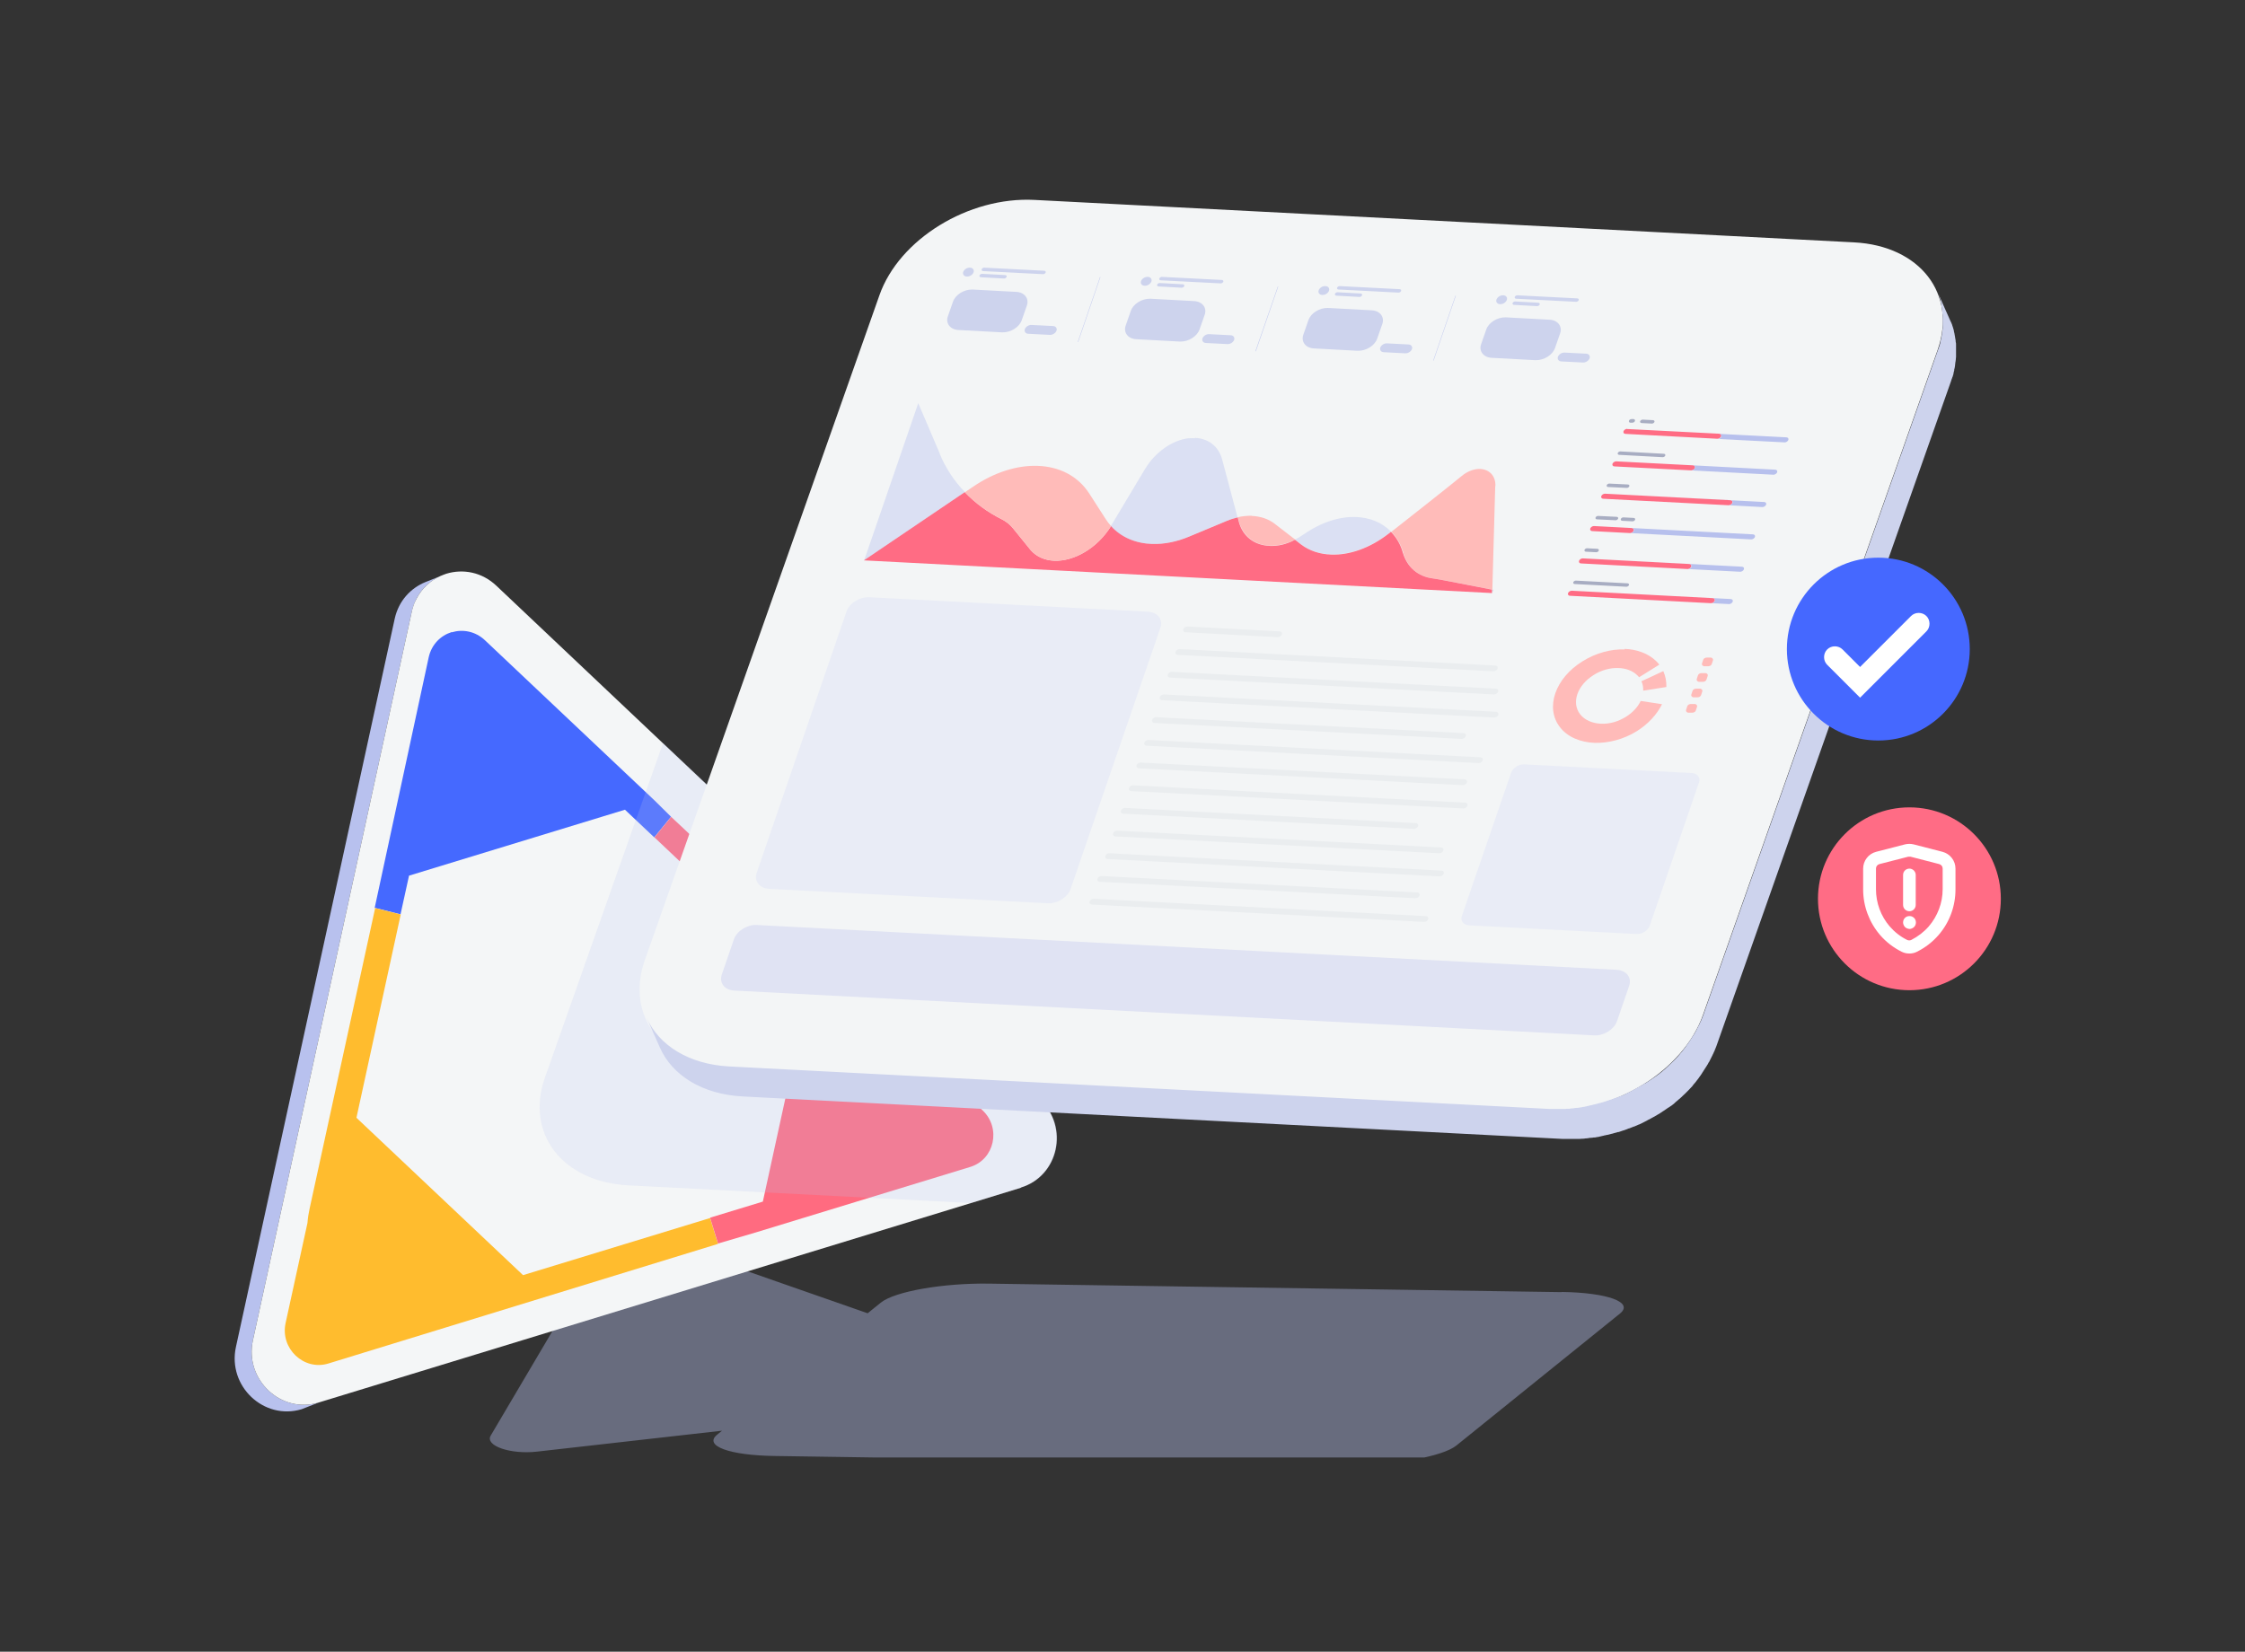 <?xml version="1.0" encoding="UTF-8"?>
<svg xmlns="http://www.w3.org/2000/svg" width="708" height="521" viewBox="0 0 708 521" fill="none">
  <rect x="0" y="0" width="708" height="521" fill="#333333" stroke="none"/>
  <g clip-path="url(#clip0_383_11633)">
    <g clip-path="url(#clip1_383_11633)">
      <g clip-path="url(#clip2_383_11633)">
        <path opacity="0.4" d="M492.52 407.573L311.983 404.895C297.451 404.667 282.178 407.345 277.79 410.879L273.63 414.241L245.079 404.268L208.436 391.444C205.187 390.305 201.027 390.077 197.38 390.476C196.924 390.476 196.468 390.59 196.069 390.647C193.904 390.988 192.023 391.615 190.826 392.47C190.712 392.47 190.655 392.584 190.598 392.641C190.484 392.755 190.313 392.869 190.199 392.983C190.085 393.097 190.028 393.154 189.971 393.268C189.914 393.382 189.8 393.439 189.743 393.553L154.753 452.825C152.872 456.016 160.908 458.809 169.228 457.897L227.697 451.286L226.159 452.54C221.828 456.073 230.034 459.094 244.566 459.265L425.104 461.943C439.636 462.171 454.908 459.493 459.296 455.959L510.927 414.298C515.259 410.765 507.052 407.744 492.52 407.516V407.573Z" fill="#B8C1EE"></path>
        <path d="M134.181 183.594C129.565 185.475 125.747 189.464 124.493 195.106L74.4 424.898C71.722 437.265 83.234 448.093 95.144 444.503L100.501 442.394C88.59 446.042 77.079 435.156 79.757 422.789L129.85 192.998C131.103 187.356 134.865 183.309 139.538 181.485L134.181 183.594Z" fill="#B8C1EE"></path>
        <path d="M322.013 374.632L306.227 379.476L100.5 442.395C88.59 446.043 77.079 435.157 79.757 422.79L129.849 192.999C129.906 192.6 130.02 192.258 130.134 191.859C130.248 191.46 130.362 191.118 130.476 190.776C130.647 190.32 130.818 189.864 131.046 189.465C131.16 189.237 131.274 189.009 131.388 188.781C133.098 185.533 135.776 183.139 138.853 181.714C139.48 181.429 140.107 181.201 140.734 180.974C145.977 179.378 151.961 180.404 156.577 184.792L209.006 234.375L327.996 346.82C337.171 355.54 333.866 370.927 321.956 374.575L322.013 374.632Z" fill="#F4F6F7"></path>
        <path d="M142.499 199.439C145.918 198.413 149.907 199.097 152.928 201.946L206.496 252.555L211.625 257.627L206.325 264.125L197.093 255.405L128.993 276.207L126.314 288.403L118.165 286.351L135.204 207.304C136.116 203.257 138.966 200.465 142.442 199.382L142.499 199.439Z" fill="#4569FF"></path>
        <path d="M118.223 286.408L126.372 288.459L112.41 352.575L164.953 402.215L223.936 384.206L226.443 392.356L103.577 430.084C95.827 432.478 88.304 425.354 90.071 417.318L96.966 385.745C97.08 384.206 97.308 382.724 97.65 381.185L118.28 286.579L118.223 286.408Z" fill="#FFBC2E"></path>
        <path d="M211.627 257.627L257.616 300.827L309.874 350.239C315.801 355.824 313.635 365.741 305.999 368.078L238.468 388.709L226.444 392.242L223.936 384.092L240.577 379.02L255.507 310.573L206.384 264.125L211.684 257.627H211.627Z" fill="#FF6B80"></path>
        <path d="M602.165 312.34C618.091 312.34 631.001 299.429 631.001 283.502C631.001 267.575 618.091 254.664 602.165 254.664C586.239 254.664 573.329 267.575 573.329 283.502C573.329 299.429 586.239 312.34 602.165 312.34Z" fill="#FF6C85"></path>
        <g opacity="0.2">
          <path d="M322.014 374.63L306.228 379.474L274.258 377.822L241.205 376.112L198.179 373.889C177.379 372.806 165.639 357.589 171.851 339.922L200.516 258.652L203.65 249.818L209.121 234.373L328.112 346.818C337.287 355.538 333.981 370.926 322.071 374.573L322.014 374.63Z" fill="#B8C1EE"></path>
        </g>
        <path d="M584.729 76.45C605.529 77.533 617.269 92.749 611.057 110.417L537.087 320.09C530.875 337.757 508.935 351.264 488.191 350.182L229.694 336.789C208.893 335.706 197.154 320.489 203.365 302.821L277.336 93.148C283.547 75.424 305.488 61.974 326.231 63.057L584.729 76.45Z" fill="#F3F5F6"></path>
        <path d="M616.586 115.033C616.586 115.033 616.586 114.691 616.643 114.521C616.643 114.293 616.7 114.065 616.757 113.837C616.757 113.666 616.757 113.495 616.814 113.324C616.814 113.096 616.814 112.868 616.871 112.64C616.871 112.469 616.871 112.298 616.871 112.184C616.871 112.127 616.871 112.013 616.871 111.956C616.871 111.728 616.871 111.5 616.871 111.215C616.871 111.215 616.871 111.215 616.871 111.158C616.871 110.816 616.871 110.474 616.871 110.132C616.871 110.018 616.871 109.961 616.871 109.847C616.871 109.562 616.871 109.277 616.871 108.992C616.871 108.935 616.871 108.878 616.871 108.764C616.871 108.764 616.871 108.764 616.871 108.707C616.871 108.422 616.871 108.08 616.757 107.795C616.757 107.738 616.757 107.624 616.757 107.568C616.757 107.226 616.643 106.884 616.586 106.542C616.586 106.314 616.529 106.086 616.472 105.858C616.472 105.744 616.472 105.63 616.415 105.573C616.415 105.516 616.415 105.459 616.415 105.402C616.358 105.06 616.244 104.775 616.187 104.433C616.187 104.376 616.187 104.319 616.187 104.262C616.073 103.92 616.016 103.635 615.902 103.293C615.845 103.065 615.731 102.837 615.674 102.609C615.674 102.495 615.617 102.381 615.56 102.267C615.446 101.925 615.275 101.583 615.104 101.241L610.887 91.781C611.058 92.123 611.172 92.465 611.343 92.807C611.343 92.921 611.4 93.035 611.457 93.149C611.571 93.376 611.628 93.605 611.685 93.832C611.799 94.174 611.913 94.459 611.97 94.801C611.97 94.858 611.97 94.915 611.97 94.972C612.027 95.257 612.141 95.599 612.198 95.941C612.198 95.998 612.198 96.055 612.198 96.112C612.255 96.454 612.312 96.796 612.369 97.138C612.426 97.48 612.483 97.822 612.54 98.164C612.54 98.221 612.54 98.335 612.54 98.392C612.54 98.734 612.597 99.076 612.654 99.418C612.654 99.475 612.654 99.532 612.654 99.646C612.654 99.931 612.654 100.216 612.654 100.501C612.654 100.614 612.654 100.671 612.654 100.785C612.654 101.127 612.654 101.469 612.654 101.811C612.654 101.811 612.654 101.811 612.654 101.868C612.654 102.153 612.654 102.495 612.654 102.837C612.654 103.008 612.654 103.179 612.654 103.293C612.654 103.521 612.654 103.749 612.597 103.977C612.597 104.148 612.597 104.319 612.54 104.49C612.54 104.718 612.483 104.946 612.426 105.174C612.426 105.345 612.426 105.516 612.369 105.687C612.369 105.915 612.255 106.143 612.255 106.428C612.255 106.599 612.198 106.713 612.141 106.884C612.084 107.226 611.97 107.624 611.913 107.966C611.913 107.966 611.913 108.08 611.913 108.137C611.799 108.479 611.742 108.764 611.628 109.106C611.628 109.22 611.571 109.334 611.514 109.391C611.4 109.79 611.286 110.132 611.115 110.531L537.145 320.204C537.031 320.489 536.917 320.774 536.803 321.059C536.803 321.173 536.746 321.23 536.689 321.344C536.632 321.515 536.518 321.743 536.461 321.914C536.461 322.028 536.347 322.142 536.29 322.256C536.233 322.427 536.119 322.598 536.062 322.769C536.062 322.883 535.948 322.997 535.891 323.111C535.834 323.282 535.72 323.453 535.663 323.567C535.606 323.681 535.549 323.795 535.492 323.909C535.435 324.08 535.321 324.194 535.264 324.365C535.207 324.479 535.15 324.592 535.093 324.706C535.036 324.877 534.922 324.991 534.865 325.162C534.808 325.276 534.751 325.39 534.637 325.504C534.58 325.675 534.466 325.789 534.41 325.96C534.353 326.074 534.296 326.188 534.182 326.302C534.068 326.473 534.011 326.587 533.897 326.758C533.84 326.872 533.726 326.986 533.669 327.1C533.555 327.271 533.498 327.385 533.384 327.556C533.327 327.67 533.213 327.784 533.156 327.898C533.042 328.069 532.985 328.183 532.871 328.354C532.814 328.468 532.7 328.582 532.643 328.696C532.529 328.867 532.415 328.981 532.358 329.095C532.301 329.209 532.187 329.323 532.13 329.437C532.016 329.608 531.902 329.722 531.788 329.893C531.731 330.007 531.617 330.121 531.56 330.235C531.446 330.406 531.332 330.52 531.218 330.691C531.161 330.805 531.047 330.919 530.99 330.976C530.876 331.147 530.762 331.261 530.648 331.432C530.591 331.545 530.477 331.602 530.42 331.716C530.249 331.887 530.135 332.058 529.964 332.229C529.907 332.286 529.85 332.4 529.793 332.457C529.566 332.685 529.395 332.913 529.167 333.198C528.939 333.483 528.654 333.768 528.369 334.053C528.312 334.11 528.198 334.224 528.141 334.281C527.913 334.509 527.685 334.737 527.457 334.965C527.457 334.965 527.343 335.079 527.286 335.136C527.001 335.421 526.716 335.706 526.431 335.934C526.374 335.991 526.26 336.048 526.203 336.162C525.975 336.39 525.747 336.618 525.519 336.789C525.462 336.846 525.348 336.96 525.291 337.017C525.12 337.131 525.007 337.302 524.836 337.416C524.722 337.473 524.665 337.587 524.551 337.644C524.38 337.815 524.209 337.929 524.038 338.1C523.981 338.157 523.867 338.214 523.81 338.271C523.525 338.498 523.297 338.669 523.012 338.897C523.012 338.897 522.955 338.897 522.898 338.954C522.67 339.125 522.442 339.296 522.157 339.524C522.157 339.524 522.1 339.524 522.043 339.581C521.587 339.923 521.074 340.265 520.561 340.607C520.561 340.607 520.504 340.607 520.447 340.664C519.935 341.006 519.422 341.348 518.909 341.69C518.909 341.69 518.852 341.69 518.795 341.69C518.339 341.975 517.826 342.26 517.37 342.545C517.37 342.545 517.37 342.545 517.313 342.545C516.857 342.83 516.344 343.115 515.888 343.343C515.831 343.343 515.774 343.4 515.717 343.457C515.262 343.685 514.806 343.913 514.35 344.198C514.293 344.198 514.179 344.255 514.122 344.312C513.666 344.54 513.21 344.768 512.754 344.996C512.697 344.996 512.583 345.053 512.526 345.11C512.07 345.338 511.614 345.565 511.101 345.736H510.987C510.532 345.964 510.019 346.135 509.563 346.306H509.449C508.936 346.477 508.48 346.705 507.967 346.876C507.91 346.876 507.796 346.876 507.739 346.933C507.226 347.104 506.77 347.275 506.257 347.446C506.2 347.446 506.086 347.446 506.03 347.503C505.517 347.674 505.004 347.845 504.434 347.959C504.377 347.959 504.263 347.959 504.206 348.016C503.693 348.187 503.123 348.301 502.61 348.415C502.496 348.415 502.325 348.472 502.211 348.529C502.04 348.529 501.869 348.643 501.698 348.643C501.527 348.643 501.414 348.7 501.243 348.757C501.072 348.757 500.901 348.814 500.73 348.871C500.559 348.871 500.445 348.928 500.274 348.985C500.103 348.985 499.932 349.042 499.761 349.099C499.59 349.099 499.476 349.156 499.305 349.156C499.134 349.156 498.963 349.213 498.792 349.27C498.678 349.27 498.507 349.27 498.393 349.327C498.108 349.327 497.823 349.441 497.538 349.441C497.424 349.441 497.31 349.441 497.253 349.441C496.854 349.441 496.513 349.555 496.114 349.612C496.057 349.612 495.943 349.612 495.886 349.612C495.601 349.612 495.259 349.669 494.974 349.726C494.86 349.726 494.746 349.726 494.575 349.726C494.29 349.726 494.005 349.726 493.777 349.783C493.663 349.783 493.549 349.783 493.435 349.783C493.036 349.783 492.637 349.783 492.295 349.783C492.295 349.783 492.295 349.783 492.238 349.783C491.897 349.783 491.498 349.783 491.156 349.783C491.042 349.783 490.928 349.783 490.814 349.783C490.529 349.783 490.244 349.783 489.959 349.783C489.845 349.783 489.731 349.783 489.617 349.783C489.218 349.783 488.819 349.783 488.477 349.783L229.98 336.39C217.215 335.706 207.812 329.722 203.937 321.059L208.154 330.52C212.029 339.182 221.432 345.167 234.197 345.85L492.694 359.244C493.093 359.244 493.492 359.244 493.834 359.244C493.948 359.244 494.062 359.244 494.176 359.244C494.461 359.244 494.746 359.244 495.031 359.244C495.145 359.244 495.259 359.244 495.373 359.244C495.715 359.244 496.114 359.244 496.456 359.244C496.456 359.244 496.456 359.244 496.513 359.244C496.911 359.244 497.31 359.244 497.652 359.244C497.652 359.244 497.709 359.244 497.766 359.244C497.823 359.244 497.937 359.244 497.994 359.244C498.279 359.244 498.564 359.244 498.792 359.187C498.906 359.187 499.02 359.187 499.191 359.187C499.476 359.187 499.818 359.13 500.103 359.073C500.16 359.073 500.274 359.073 500.331 359.073C500.73 359.073 501.072 358.959 501.47 358.902C501.584 358.902 501.698 358.902 501.755 358.902C502.04 358.902 502.325 358.845 502.61 358.788C502.667 358.788 502.724 358.788 502.781 358.788C502.838 358.788 502.952 358.788 503.009 358.788C503.18 358.788 503.351 358.731 503.522 358.674C503.693 358.674 503.807 358.674 503.978 358.617C504.149 358.617 504.32 358.56 504.491 358.503C504.662 358.503 504.776 358.446 504.947 358.389C505.118 358.389 505.289 358.332 505.46 358.275C505.631 358.275 505.745 358.218 505.916 358.161C506.087 358.161 506.257 358.104 506.428 358.047C506.542 358.047 506.656 358.047 506.713 357.99C506.713 357.99 506.77 357.99 506.827 357.99C507.34 357.876 507.91 357.705 508.423 357.591C508.48 357.591 508.594 357.591 508.651 357.534C509.164 357.363 509.677 357.249 510.247 357.078C510.247 357.078 510.304 357.078 510.361 357.078C510.361 357.078 510.418 357.078 510.475 357.078C510.987 356.907 511.443 356.736 511.956 356.565C512.013 356.565 512.127 356.565 512.184 356.508C512.697 356.337 513.153 356.166 513.666 355.938C513.666 355.938 513.723 355.938 513.78 355.938C514.236 355.767 514.749 355.539 515.205 355.368C515.205 355.368 515.262 355.368 515.319 355.368C515.774 355.14 516.287 354.969 516.743 354.741C516.743 354.741 516.857 354.741 516.857 354.684C516.857 354.684 516.914 354.684 516.971 354.684C517.427 354.456 517.883 354.228 518.339 354C518.396 354 518.51 353.943 518.567 353.886C519.023 353.658 519.479 353.43 519.935 353.145C519.935 353.145 519.935 353.145 519.992 353.145C519.992 353.145 520.049 353.145 520.106 353.088C520.561 352.803 521.074 352.575 521.53 352.291C521.53 352.291 521.53 352.291 521.587 352.291C522.043 352.006 522.556 351.721 523.012 351.436C523.012 351.436 523.012 351.436 523.069 351.436C523.582 351.094 524.095 350.752 524.608 350.41C524.608 350.41 524.665 350.41 524.722 350.353C525.234 350.011 525.69 349.669 526.203 349.327C526.203 349.327 526.203 349.327 526.26 349.327C526.488 349.156 526.716 348.985 527.001 348.814C527.001 348.814 527.058 348.814 527.115 348.757C527.4 348.529 527.628 348.358 527.913 348.13C527.97 348.073 528.084 348.016 528.141 347.902C528.312 347.731 528.483 347.617 528.654 347.446C528.768 347.389 528.825 347.275 528.939 347.218C529.11 347.104 529.281 346.933 529.395 346.819C529.395 346.819 529.452 346.762 529.509 346.705C529.509 346.705 529.622 346.591 529.68 346.591C529.907 346.363 530.135 346.192 530.363 345.964C530.42 345.907 530.534 345.85 530.591 345.736C530.876 345.452 531.161 345.167 531.446 344.939C531.446 344.939 531.56 344.825 531.617 344.768C531.845 344.54 532.073 344.312 532.301 344.084C532.358 344.027 532.472 343.913 532.529 343.856C532.814 343.571 533.042 343.286 533.327 343.001C533.555 342.773 533.783 342.545 533.954 342.26C534.011 342.203 534.068 342.089 534.125 342.032C534.296 341.861 534.41 341.69 534.58 341.519C534.637 341.405 534.751 341.348 534.808 341.234C534.922 341.063 535.036 340.949 535.15 340.778C535.207 340.664 535.321 340.55 535.378 340.493C535.492 340.322 535.606 340.208 535.72 340.037C535.777 339.923 535.891 339.809 535.948 339.695C536.062 339.524 536.176 339.41 536.29 339.239C536.347 339.125 536.461 339.011 536.518 338.897C536.632 338.726 536.746 338.612 536.803 338.442C536.86 338.328 536.974 338.214 537.031 338.1C537.145 337.929 537.202 337.815 537.316 337.644C537.373 337.53 537.487 337.416 537.544 337.302C537.658 337.131 537.715 337.017 537.829 336.846C537.886 336.732 538 336.618 538.057 336.504C538.171 336.333 538.228 336.219 538.342 336.048C538.399 335.934 538.456 335.82 538.57 335.706C538.627 335.535 538.741 335.421 538.798 335.25C538.855 335.136 538.912 335.022 539.026 334.908C539.082 334.737 539.196 334.623 539.253 334.452C539.31 334.338 539.367 334.224 539.424 334.11C539.481 333.939 539.595 333.825 539.652 333.654C539.709 333.54 539.766 333.426 539.823 333.312C539.88 333.141 539.994 332.97 540.051 332.856C540.051 332.742 540.165 332.628 540.222 332.514C540.279 332.343 540.393 332.172 540.45 332.001C540.45 331.887 540.564 331.773 540.621 331.659C540.678 331.488 540.792 331.261 540.849 331.09C540.849 330.976 540.906 330.919 540.963 330.805C541.077 330.52 541.191 330.235 541.305 329.95L615.275 120.277C615.389 119.878 615.503 119.536 615.674 119.137C615.674 119.023 615.731 118.909 615.788 118.852C615.902 118.51 615.959 118.225 616.073 117.883C616.073 117.883 616.073 117.769 616.073 117.712C616.13 117.427 616.244 117.085 616.301 116.8C616.301 116.8 616.301 116.686 616.301 116.629C616.301 116.458 616.358 116.287 616.415 116.173C616.415 115.945 616.529 115.717 616.529 115.489L616.586 115.033Z" fill="#CDD3ED"></path>
        <path d="M394.73 162.737C397.466 162.851 399.973 163.649 401.968 165.187L408.465 170.203C405.729 171.57 402.994 172.197 400.543 172.14C395.87 171.969 392.052 169.291 390.741 164.503L390.399 163.136C391.881 162.794 393.363 162.68 394.787 162.68L394.73 162.737Z" fill="#FFBBB9"></path>
        <path opacity="0.4" d="M411.084 168.606C416.669 164.674 422.481 162.907 427.61 163.078C431.998 163.249 435.873 164.788 438.666 167.695C438.153 168.093 437.868 168.321 437.868 168.321C432.055 172.824 425.559 175.046 419.803 174.876C416.213 174.762 412.907 173.679 410.229 171.627L408.405 170.202C409.146 169.803 409.887 169.404 410.628 168.891C410.742 168.777 410.913 168.72 411.027 168.606H411.084Z" fill="#B7C0ED"></path>
        <path d="M471.548 153.275L470.637 185.989L455.649 183.082C454.452 182.854 453.198 182.626 452.001 182.455C447.328 181.885 443.909 178.979 442.598 174.533V174.362C441.744 171.684 440.49 169.461 438.78 167.751C442.484 164.845 457.7 152.876 460.835 150.255C462.772 148.602 464.938 147.861 466.761 147.918C469.554 148.032 471.719 149.97 471.605 153.332L471.548 153.275Z" fill="#FFBBB9"></path>
        <path d="M304.29 155.27C307.595 158.747 311.584 161.653 315.972 163.819C317.283 164.503 318.48 165.415 319.449 166.611L324.805 173.222C324.805 173.222 324.976 173.45 325.033 173.507C326.914 175.673 329.592 176.756 332.499 176.87C338.654 177.098 346.005 172.994 350.393 165.927C353.584 169.461 358.143 171.399 363.329 171.57C367.034 171.684 371.023 170.943 375.069 169.233L386.808 164.332C388.005 163.819 389.145 163.477 390.342 163.192L390.684 164.56C391.937 169.347 395.755 172.026 400.485 172.197C402.993 172.311 405.728 171.684 408.407 170.259L410.23 171.684C412.909 173.735 416.214 174.818 419.804 174.932C425.56 175.16 432.057 172.88 437.87 168.378C437.87 168.378 438.155 168.15 438.667 167.751C440.377 169.518 441.688 171.684 442.429 174.362C443.796 178.979 447.273 181.885 451.889 182.455C453.142 182.626 454.339 182.854 455.536 183.082L470.524 185.989V187.071L272.434 176.756L304.176 155.27H304.29Z" fill="#FF6C84"></path>
        <path opacity="0.4" d="M296.37 143.188C298.307 147.804 300.986 151.794 304.291 155.213L272.549 176.699L289.588 127.173L296.427 143.188H296.37Z" fill="#B7C0ED"></path>
        <path d="M348.682 163.705C349.195 164.502 349.764 165.243 350.391 165.927C346.06 172.994 338.652 177.098 332.497 176.87C329.591 176.756 326.969 175.673 325.032 173.507C324.975 173.393 324.861 173.336 324.804 173.222L319.447 166.611C318.478 165.414 317.338 164.502 315.971 163.818C311.526 161.596 307.593 158.746 304.288 155.27L306.91 153.503C313.691 148.887 320.872 146.721 327.254 146.949C334.093 147.177 339.963 150.14 343.553 155.726L348.682 163.705Z" fill="#FFBBB9"></path>
        <path d="M346.917 87.393H347.031L340.021 107.853H339.907L346.917 87.393Z" fill="#B7C0ED"></path>
        <path d="M309.704 86.368L316.999 86.767C317.341 86.767 317.569 87.052 317.455 87.337C317.341 87.621 316.999 87.85 316.657 87.85L309.362 87.451C309.021 87.451 308.793 87.166 308.907 86.881C309.021 86.596 309.363 86.368 309.704 86.368Z" fill="#CDD3ED"></path>
        <path d="M310.388 84.429L329.308 85.398C329.65 85.398 329.878 85.683 329.764 85.968C329.65 86.253 329.308 86.481 328.966 86.481L310.046 85.512C309.704 85.512 309.476 85.227 309.59 84.942C309.704 84.657 310.046 84.429 310.388 84.429Z" fill="#CDD3ED"></path>
        <path d="M305.885 84.428C306.796 84.428 307.309 85.169 307.024 85.91C306.739 86.651 305.828 87.278 304.916 87.221C304.004 87.221 303.491 86.48 303.776 85.739C304.061 84.998 304.973 84.371 305.885 84.428Z" fill="#CDD3ED"></path>
        <path d="M306.625 91.326C306.625 91.326 306.682 91.326 306.739 91.326L320.473 92.067C323.095 92.18 324.633 94.175 323.835 96.398L322.24 100.957C321.499 103.18 318.764 104.89 316.142 104.833C316.142 104.833 316.085 104.833 316.028 104.833L302.294 104.092C299.673 103.978 298.134 101.983 298.932 99.76L300.527 95.201C301.268 92.978 304.004 91.269 306.625 91.326Z" fill="#CDD3ED"></path>
        <path d="M325.317 102.495L332.042 102.837C332.954 102.837 333.466 103.578 333.182 104.319C332.897 105.059 331.985 105.686 331.073 105.629L324.348 105.287C323.437 105.287 322.924 104.547 323.209 103.806C323.494 103.065 324.405 102.438 325.317 102.495Z" fill="#CDD3ED"></path>
        <path d="M402.993 90.356H403.107L396.041 110.817L395.927 110.76L402.993 90.356Z" fill="#B7C0ED"></path>
        <path d="M365.723 89.273L373.017 89.672C373.359 89.672 373.587 89.957 373.473 90.242C373.359 90.527 373.017 90.755 372.676 90.755L365.381 90.356C365.039 90.356 364.811 90.071 364.925 89.786C365.039 89.501 365.381 89.273 365.723 89.273Z" fill="#CDD3ED"></path>
        <path d="M366.408 87.336L385.328 88.305C385.669 88.305 385.897 88.59 385.783 88.875C385.669 89.16 385.328 89.388 384.986 89.388L366.066 88.419C365.724 88.419 365.496 88.134 365.61 87.849C365.724 87.564 366.066 87.336 366.408 87.336Z" fill="#CDD3ED"></path>
        <path d="M361.961 87.335C362.873 87.335 363.385 88.076 363.101 88.816C362.816 89.557 361.904 90.184 360.992 90.127C360.08 90.127 359.567 89.386 359.852 88.645C360.137 87.905 361.049 87.278 361.961 87.335Z" fill="#CDD3ED"></path>
        <path d="M362.704 94.231C362.704 94.231 362.761 94.231 362.818 94.231L376.552 94.972C379.174 95.086 380.712 97.081 379.915 99.304L378.319 103.863C377.578 106.086 374.843 107.795 372.221 107.738C372.221 107.738 372.164 107.738 372.107 107.738L358.373 106.998C355.752 106.884 354.213 104.889 355.011 102.666L356.606 98.107C357.347 95.884 360.083 94.174 362.704 94.231Z" fill="#CDD3ED"></path>
        <path d="M381.337 105.402L388.061 105.744C388.973 105.744 389.486 106.484 389.201 107.225C388.916 107.966 388.004 108.593 387.092 108.536L380.368 108.194C379.456 108.194 378.943 107.453 379.228 106.712C379.513 105.971 380.425 105.345 381.337 105.402Z" fill="#CDD3ED"></path>
        <path d="M459.01 93.263H459.124L452.115 113.723H452.001L459.01 93.263Z" fill="#B7C0ED"></path>
        <path d="M421.798 92.181L429.093 92.58C429.435 92.58 429.663 92.865 429.549 93.15C429.435 93.434 429.093 93.662 428.751 93.662L421.456 93.263C421.114 93.263 420.886 92.979 421 92.694C421.114 92.409 421.456 92.181 421.798 92.181Z" fill="#CDD3ED"></path>
        <path d="M422.482 90.243L441.402 91.212C441.744 91.212 441.972 91.497 441.858 91.782C441.744 92.067 441.402 92.295 441.06 92.295L422.14 91.326C421.798 91.326 421.57 91.041 421.684 90.756C421.798 90.471 422.14 90.243 422.482 90.243Z" fill="#CDD3ED"></path>
        <path d="M417.98 90.242C418.892 90.242 419.405 90.983 419.12 91.724C418.835 92.465 417.923 93.091 417.011 93.034C416.1 93.034 415.587 92.294 415.872 91.553C416.157 90.812 417.068 90.185 417.98 90.242Z" fill="#CDD3ED"></path>
        <path d="M418.723 97.139C418.723 97.139 418.78 97.139 418.837 97.139L432.571 97.879C435.192 97.993 436.731 99.988 435.933 102.211L434.337 106.77C433.597 108.993 430.861 110.703 428.24 110.646C428.24 110.646 428.183 110.646 428.126 110.646L414.392 109.905C411.77 109.791 410.232 107.796 411.029 105.573L412.625 101.014C413.366 98.791 416.101 97.082 418.723 97.139Z" fill="#CDD3ED"></path>
        <path d="M437.413 108.308L444.137 108.65C445.049 108.65 445.562 109.391 445.277 110.132C444.992 110.872 444.08 111.499 443.169 111.442L436.444 111.1C435.532 111.1 435.019 110.36 435.304 109.619C435.589 108.878 436.501 108.251 437.413 108.308Z" fill="#CDD3ED"></path>
        <path d="M478.501 93.149L497.421 94.118C497.763 94.118 497.991 94.403 497.877 94.688C497.763 94.973 497.421 95.201 497.079 95.201L478.159 94.232C477.817 94.232 477.589 93.947 477.703 93.662C477.817 93.377 478.159 93.149 478.501 93.149Z" fill="#CDD3ED"></path>
        <path d="M514.519 132.188H515.146C515.488 132.188 515.716 132.472 515.602 132.814C515.488 133.099 515.146 133.327 514.804 133.327H514.177C513.835 133.327 513.607 133.042 513.721 132.7C513.835 132.415 514.177 132.188 514.519 132.188Z" fill="#A8ADC2"></path>
        <path d="M477.818 95.086L485.112 95.485C485.454 95.485 485.682 95.77 485.568 96.055C485.454 96.34 485.112 96.568 484.77 96.568L477.476 96.169C477.134 96.169 476.906 95.884 477.02 95.599C477.134 95.314 477.476 95.086 477.818 95.086Z" fill="#CDD3ED"></path>
        <path d="M474.055 93.149C474.967 93.149 475.48 93.889 475.195 94.63C474.91 95.371 473.998 95.998 473.087 95.941C472.175 95.941 471.662 95.2 471.947 94.459C472.232 93.719 473.144 93.092 474.055 93.149Z" fill="#CDD3ED"></path>
        <path d="M493.432 111.215L500.157 111.556C501.069 111.556 501.582 112.297 501.297 113.038C501.012 113.779 500.1 114.406 499.188 114.349L492.464 114.007C491.552 114.007 491.039 113.266 491.324 112.525C491.609 111.784 492.521 111.158 493.432 111.215Z" fill="#CDD3ED"></path>
        <path d="M474.798 100.102C474.798 100.102 474.855 100.102 474.912 100.102L488.646 100.843C491.267 100.957 492.806 102.952 492.008 105.174L490.413 109.734C489.672 111.956 486.936 113.666 484.315 113.609C484.315 113.609 484.258 113.609 484.201 113.609L470.467 112.868C467.845 112.754 466.307 110.759 467.105 108.537L468.7 103.977C469.441 101.755 472.177 100.045 474.798 100.102Z" fill="#CDD3ED"></path>
        <path opacity="0.4" d="M470.637 185.988L470.922 186.045L470.58 187.014L470.637 185.988Z" fill="#8B95BC"></path>
        <path opacity="0.4" d="M376.833 138.116C381.107 138.287 384.356 140.851 385.439 144.955L390.283 163.192C389.143 163.477 387.946 163.819 386.749 164.332L375.01 169.233C370.964 170.943 366.917 171.684 363.27 171.57C358.084 171.399 353.525 169.461 350.334 165.928C350.391 165.814 350.448 165.757 350.505 165.643L361.048 148.032C364.182 142.732 369.596 138.857 374.839 138.23C375.01 138.23 375.181 138.23 375.295 138.23C375.808 138.23 376.32 138.173 376.833 138.23V138.116Z" fill="#B7C0ED"></path>
        <path d="M513.151 135.322L542.158 136.804C542.671 136.804 542.956 137.203 542.785 137.659C542.614 138.058 542.101 138.4 541.645 138.4L512.638 136.861C512.126 136.861 511.841 136.462 512.012 136.006C512.183 135.607 512.695 135.265 513.151 135.265V135.322Z" fill="#FF6C84"></path>
        <path d="M542.271 136.861L563.357 137.944C563.869 137.944 564.154 138.343 563.983 138.799C563.813 139.198 563.3 139.539 562.844 139.539L541.701 138.457C542.214 138.457 542.727 138.172 542.841 137.716C543.012 137.317 542.727 136.918 542.271 136.861Z" fill="#B7C0ED"></path>
        <path d="M374.498 197.615L403.505 199.154C404.075 199.154 404.417 199.61 404.246 200.123C404.075 200.636 403.505 200.978 402.935 200.978L373.929 199.439C373.359 199.439 373.017 198.983 373.188 198.47C373.359 197.957 373.929 197.615 374.498 197.615Z" fill="#EAEDEF"></path>
        <path d="M372.048 204.739L471.549 209.925C472.119 209.925 472.461 210.381 472.29 210.894C472.119 211.407 471.549 211.749 470.979 211.749L371.478 206.563C370.908 206.563 370.567 206.107 370.738 205.594C370.908 205.081 371.478 204.739 372.048 204.739Z" fill="#EAEDEF"></path>
        <path d="M364.638 226.226L461.518 231.241C462.087 231.241 462.429 231.697 462.258 232.21C462.087 232.723 461.518 233.065 460.948 233.065L364.068 228.049C363.498 228.049 363.156 227.593 363.327 227.08C363.498 226.568 364.068 226.226 364.638 226.226Z" fill="#EAEDEF"></path>
        <path d="M362.189 233.407L466.876 238.878C467.446 238.878 467.787 239.334 467.617 239.847C467.446 240.36 466.876 240.702 466.306 240.702L361.619 235.23C361.049 235.23 360.707 234.775 360.878 234.262C361.049 233.749 361.619 233.407 362.189 233.407Z" fill="#EAEDEF"></path>
        <path d="M357.288 247.711L462.032 253.183C462.602 253.183 462.944 253.639 462.773 254.152C462.602 254.664 462.032 255.006 461.462 255.006L356.775 249.535C356.205 249.535 355.863 249.079 356.034 248.566C356.205 248.053 356.775 247.711 357.345 247.711H357.288Z" fill="#EAEDEF"></path>
        <path d="M359.738 240.53L461.86 245.831C462.43 245.831 462.772 246.286 462.601 246.799C462.43 247.312 461.86 247.654 461.29 247.654L359.168 242.354C358.598 242.354 358.256 241.898 358.427 241.385C358.598 240.872 359.168 240.53 359.738 240.53Z" fill="#EAEDEF"></path>
        <path d="M354.835 254.835L446.472 259.622C447.042 259.622 447.384 260.078 447.213 260.591C447.042 261.104 446.472 261.446 445.902 261.446L354.265 256.659C353.696 256.659 353.354 256.203 353.525 255.69C353.696 255.177 354.265 254.835 354.835 254.835Z" fill="#EAEDEF"></path>
        <path d="M349.88 269.14L454.567 274.611C455.137 274.611 455.479 275.067 455.308 275.58C455.137 276.093 454.567 276.435 453.997 276.435L349.31 270.963C348.741 270.963 348.399 270.507 348.57 269.995C348.741 269.482 349.31 269.14 349.88 269.14Z" fill="#EAEDEF"></path>
        <path d="M352.33 262.016L454.453 267.316C455.023 267.316 455.365 267.772 455.194 268.285C455.023 268.798 454.453 269.14 453.883 269.14L351.761 263.84C351.191 263.84 350.849 263.384 351.02 262.871C351.191 262.358 351.761 262.016 352.33 262.016Z" fill="#EAEDEF"></path>
        <path d="M347.43 276.321L446.931 281.507C447.501 281.507 447.843 281.963 447.672 282.476C447.501 282.989 446.931 283.331 446.361 283.331L346.86 278.145C346.29 278.145 345.948 277.689 346.119 277.176C346.29 276.663 346.86 276.321 347.43 276.321Z" fill="#EAEDEF"></path>
        <path d="M369.598 211.919L471.72 217.22C472.29 217.22 472.632 217.676 472.461 218.189C472.29 218.701 471.72 219.043 471.151 219.043L369.028 213.743C368.458 213.743 368.116 213.287 368.287 212.774C368.458 212.261 369.028 211.919 369.598 211.919Z" fill="#EAEDEF"></path>
        <path d="M274.085 188.382L362.017 192.941C365.095 193.112 366.861 195.392 365.95 198.013L337.627 280.423C336.715 283.045 333.523 285.04 330.503 284.926L242.571 280.366C239.493 280.195 237.727 277.916 238.638 275.294L266.961 192.884C267.873 190.262 271.065 188.268 274.085 188.382Z" fill="#E9ECF6"></path>
        <path d="M367.09 219.043L471.777 224.514C472.347 224.514 472.689 224.97 472.518 225.483C472.347 225.996 471.777 226.338 471.207 226.338L366.52 220.867C365.95 220.867 365.609 220.411 365.78 219.898C365.95 219.385 366.52 219.043 367.09 219.043Z" fill="#EAEDEF"></path>
        <path d="M344.979 283.502L449.666 288.973C450.236 288.973 450.578 289.429 450.407 289.942C450.236 290.455 449.666 290.797 449.096 290.797L344.352 285.326C343.782 285.326 343.441 284.87 343.612 284.357C343.783 283.844 344.352 283.502 344.922 283.502H344.979Z" fill="#EAEDEF"></path>
        <path d="M510.984 142.39L524.718 143.131C525.06 143.131 525.288 143.415 525.174 143.7C525.06 143.985 524.718 144.213 524.376 144.213L510.642 143.472C510.3 143.472 510.072 143.188 510.186 142.903C510.3 142.618 510.642 142.39 510.984 142.39Z" fill="#A8ADC2"></path>
        <path d="M509.674 145.524L533.894 146.778C534.407 146.778 534.692 147.177 534.521 147.633C534.35 148.032 533.837 148.374 533.381 148.374L509.161 147.12C508.648 147.12 508.363 146.721 508.534 146.265C508.705 145.866 509.218 145.524 509.674 145.524Z" fill="#FF6C84"></path>
        <path d="M533.894 146.779L559.823 148.146C560.336 148.146 560.621 148.545 560.45 149.001C560.279 149.4 559.766 149.742 559.31 149.742L509.161 147.121C508.648 147.121 508.363 146.722 508.534 146.266C508.363 146.722 508.648 147.064 509.161 147.121L533.324 148.374C533.837 148.374 534.35 148.089 534.521 147.633C534.692 147.177 534.407 146.836 533.894 146.779Z" fill="#B7C0ED"></path>
        <path d="M507.507 152.534L513.377 152.819C513.719 152.819 513.947 153.104 513.833 153.389C513.719 153.674 513.377 153.901 513.035 153.901L507.165 153.617C506.823 153.617 506.595 153.332 506.709 153.047C506.823 152.762 507.165 152.534 507.507 152.534Z" fill="#A8ADC2"></path>
        <path d="M506.14 155.726L545.689 157.777C546.202 157.777 546.487 158.176 546.316 158.632C546.145 159.031 545.632 159.373 545.176 159.373L505.627 157.321C505.114 157.321 504.829 156.922 505 156.466C505.171 156.068 505.684 155.726 506.14 155.726Z" fill="#FF6C84"></path>
        <path d="M506.197 155.726L556.347 158.347C556.86 158.347 557.144 158.746 556.974 159.202C556.803 159.601 556.29 159.943 555.834 159.943L545.177 159.373C545.69 159.373 546.203 159.088 546.374 158.632C546.545 158.176 546.26 157.834 545.747 157.777L506.197 155.726Z" fill="#B7C0ED"></path>
        <path d="M503.977 162.736L509.847 163.021C510.189 163.021 510.417 163.306 510.303 163.591C510.189 163.876 509.847 164.104 509.505 164.104L503.635 163.819C503.293 163.819 503.065 163.534 503.179 163.249C503.293 162.964 503.635 162.736 503.977 162.736Z" fill="#A8ADC2"></path>
        <path d="M502.665 165.927L514.576 166.554C515.088 166.554 515.373 166.953 515.202 167.409C515.031 167.808 514.519 168.15 514.063 168.15L502.152 167.523C501.639 167.523 501.354 167.124 501.525 166.668C501.696 166.269 502.209 165.927 502.665 165.927Z" fill="#FF6C84"></path>
        <path d="M502.665 165.927L552.814 168.549C553.327 168.549 553.612 168.948 553.441 169.404C553.27 169.803 552.757 170.145 552.302 170.145L502.152 167.523C501.639 167.523 501.354 167.124 501.525 166.668C501.354 167.124 501.639 167.466 502.152 167.523L514.063 168.15C514.576 168.15 515.088 167.865 515.259 167.409C515.43 166.953 515.145 166.611 514.633 166.554L502.722 165.927H502.665Z" fill="#B7C0ED"></path>
        <path d="M500.499 172.938L503.748 173.108C504.09 173.108 504.318 173.393 504.204 173.678C504.09 173.963 503.748 174.191 503.406 174.191L500.157 174.02C499.816 174.02 499.588 173.735 499.702 173.45C499.815 173.165 500.157 172.938 500.499 172.938Z" fill="#A8ADC2"></path>
        <path d="M518.051 132.358L521.299 132.529C521.641 132.529 521.869 132.814 521.755 133.099C521.641 133.384 521.299 133.612 520.958 133.612L517.709 133.441C517.367 133.441 517.139 133.156 517.253 132.871C517.367 132.586 517.709 132.358 518.051 132.358Z" fill="#A8ADC2"></path>
        <path d="M511.953 163.191L515.202 163.362C515.544 163.362 515.772 163.647 515.658 163.932C515.544 164.217 515.202 164.445 514.86 164.445L511.612 164.274C511.27 164.274 511.042 163.989 511.156 163.704C511.27 163.419 511.612 163.191 511.953 163.191Z" fill="#A8ADC2"></path>
        <path d="M499.132 176.129L532.755 177.896C533.268 177.896 533.553 178.295 533.382 178.751C533.211 179.15 532.698 179.492 532.242 179.492L498.619 177.725C498.106 177.725 497.821 177.326 497.992 176.87C498.163 176.471 498.676 176.129 499.132 176.129Z" fill="#FF6C84"></path>
        <path d="M499.189 176.129L549.339 178.751C549.852 178.751 550.137 179.15 549.966 179.606C549.795 180.005 549.282 180.347 548.826 180.347L532.299 179.492C532.812 179.492 533.325 179.207 533.439 178.751C533.61 178.295 533.325 177.953 532.812 177.896L499.189 176.129Z" fill="#B7C0ED"></path>
        <path d="M496.965 183.14L513.264 183.995C513.606 183.995 513.834 184.279 513.72 184.564C513.606 184.849 513.264 185.077 512.922 185.077L496.623 184.222C496.281 184.222 496.053 183.938 496.167 183.653C496.281 183.368 496.623 183.14 496.965 183.14Z" fill="#A8ADC2"></path>
        <path d="M495.657 186.331L545.807 188.953C546.32 188.953 546.604 189.352 546.433 189.808C546.263 190.207 545.75 190.548 545.294 190.548L495.144 187.927C494.631 187.927 494.347 187.528 494.517 187.072C494.347 187.528 494.631 187.87 495.144 187.927L539.595 190.263C540.108 190.263 540.621 189.979 540.792 189.523C540.963 189.067 540.678 188.725 540.165 188.668L495.714 186.331H495.657Z" fill="#B7C0ED"></path>
        <path d="M495.657 186.331L540.108 188.668C540.621 188.668 540.906 189.067 540.735 189.523C540.564 189.922 540.051 190.263 539.595 190.263L495.144 187.927C494.631 187.927 494.347 187.528 494.517 187.072C494.688 186.673 495.201 186.331 495.657 186.331Z" fill="#FF6C84"></path>
        <path d="M238.582 291.766L509.845 305.9C512.922 306.071 514.689 308.351 513.777 310.973L509.959 322.086C509.047 324.708 505.855 326.702 502.835 326.588L231.573 312.454C228.495 312.283 226.729 310.004 227.64 307.382L231.459 296.269C232.37 293.647 235.562 291.652 238.582 291.766Z" fill="#E0E3F3"></path>
        <path d="M480.667 241.1L533.552 243.835C535.318 243.949 536.344 245.26 535.831 246.742L520.274 291.993C519.761 293.475 517.937 294.672 516.17 294.615L463.286 291.879C461.519 291.765 460.493 290.455 461.006 288.973L476.564 243.721C477.077 242.239 478.9 241.043 480.667 241.1Z" fill="#E9ECF6"></path>
        <path d="M524.549 211.691C525.233 213.23 525.575 214.94 525.518 216.707L518.223 217.847C518.223 216.821 518.109 215.795 517.653 214.883L524.549 211.691Z" fill="#FFBBB9"></path>
        <path d="M512.296 204.682C516.171 204.796 519.762 206.107 522.212 208.444C522.611 208.786 522.953 209.241 523.295 209.64L516.912 213.63C516.912 213.63 516.513 213.117 516.285 212.946C514.804 211.521 512.695 210.78 510.415 210.723C507.851 210.609 505.002 211.35 502.551 212.946C497.422 216.137 495.485 221.666 498.334 225.313C499.759 227.137 502.152 228.163 504.888 228.277C507.623 228.391 510.245 227.65 512.752 226.111C514.861 224.8 516.513 223.034 517.425 221.096L524.15 222.122C522.554 225.37 519.761 228.391 516.228 230.613C512.011 233.235 507.224 234.432 502.95 234.318C498.391 234.147 494.345 232.494 491.951 229.36C487.221 223.261 490.413 213.915 499.132 208.558C503.349 205.936 508.136 204.682 512.41 204.853L512.296 204.682Z" fill="#FFBBB9"></path>
        <path d="M538.226 207.417H539.593C540.049 207.531 540.334 207.873 540.22 208.272L539.821 209.469C539.707 209.868 539.194 210.153 538.738 210.153H537.371C536.915 210.039 536.63 209.697 536.744 209.298L537.143 208.101C537.257 207.702 537.77 207.417 538.226 207.417Z" fill="#FFBBB9"></path>
        <path d="M536.572 212.318H537.94C538.396 212.432 538.681 212.774 538.567 213.173L538.168 214.37C538.054 214.769 537.541 215.054 537.085 215.054H535.717C535.261 214.94 534.977 214.598 535.091 214.199L535.489 213.002C535.603 212.603 536.116 212.318 536.572 212.318Z" fill="#FFBBB9"></path>
        <path d="M534.861 217.22H536.229C536.685 217.334 536.97 217.676 536.856 218.075L536.457 219.272C536.343 219.671 535.83 219.956 535.374 219.956H534.006C533.551 219.842 533.266 219.5 533.38 219.101L533.779 217.904C533.893 217.505 534.405 217.22 534.861 217.22Z" fill="#FFBBB9"></path>
        <path d="M533.208 222.065H534.576C535.032 222.179 535.317 222.521 535.203 222.92L534.804 224.117C534.69 224.516 534.177 224.801 533.721 224.801H532.353C531.897 224.687 531.612 224.345 531.726 223.946L532.125 222.749C532.239 222.35 532.752 222.065 533.208 222.065Z" fill="#FFBBB9"></path>
        <path d="M592.364 233.577C608.29 233.577 621.2 220.665 621.2 204.739C621.2 188.812 608.29 175.901 592.364 175.901C576.439 175.901 563.528 188.812 563.528 204.739C563.528 220.665 576.439 233.577 592.364 233.577Z" fill="#4568FF"></path>
        <path d="M586.607 220.07L576.235 209.698C574.924 208.387 574.924 206.164 576.235 204.853C577.546 203.542 579.768 203.542 581.079 204.853L586.607 210.381L602.677 194.31C603.988 192.999 606.211 192.999 607.521 194.31C608.832 195.621 608.832 197.843 607.521 199.154L586.607 220.07Z" fill="white"></path>
        <path d="M602.165 300.771C601.31 300.771 600.512 300.6 599.715 300.201C597.093 298.89 594.814 297.123 592.933 294.958C589.514 290.968 587.576 285.896 587.576 280.539V273.985C587.576 271.534 589.229 269.311 591.679 268.684L600.74 266.348C601.652 266.12 602.621 266.12 603.533 266.348L612.594 268.684C614.987 269.311 616.697 271.477 616.697 273.985V280.539C616.697 285.839 614.816 290.968 611.34 294.958C609.46 297.123 607.18 298.89 604.559 300.201C603.818 300.6 602.963 300.771 602.165 300.771ZM602.165 270.223C602.165 270.223 601.937 270.223 601.823 270.223L592.705 272.56C592.078 272.731 591.622 273.301 591.622 273.928V280.482C591.622 284.813 593.161 288.974 595.953 292.222C597.492 293.989 599.373 295.471 601.481 296.496C601.88 296.667 602.336 296.667 602.735 296.496C604.843 295.414 606.724 293.989 608.263 292.222C611.055 288.974 612.651 284.813 612.651 280.482V273.928C612.651 273.301 612.195 272.731 611.568 272.56L602.507 270.223C602.507 270.223 602.279 270.223 602.165 270.223Z" fill="white"></path>
        <path d="M602.164 287.434C601.025 287.434 600.17 286.522 600.17 285.439V275.979C600.17 274.839 601.082 273.984 602.164 273.984C603.247 273.984 604.159 274.896 604.159 275.979V285.439C604.159 286.579 603.247 287.434 602.164 287.434Z" fill="white"></path>
        <path d="M602.164 293.019C602.164 293.019 601.652 292.962 601.424 292.848C601.196 292.734 600.968 292.62 600.74 292.392C600.398 291.993 600.17 291.48 600.17 290.967C600.17 290.398 600.398 289.885 600.74 289.543C600.911 289.372 601.139 289.201 601.424 289.087C601.88 288.916 602.506 288.916 602.962 289.087C603.19 289.201 603.418 289.315 603.646 289.543C604.045 289.942 604.216 290.455 604.216 290.967C604.216 291.48 604.045 291.993 603.646 292.392C603.475 292.563 603.247 292.734 602.962 292.848C602.677 292.962 602.449 293.019 602.221 293.019H602.164Z" fill="white"></path>
      </g>
    </g>
  </g>
  <defs>
    <clipPath id="clip0_383_11633">
      <rect y="63" width="707" height="396.734" rx="10" fill="white"></rect>
    </clipPath>
    <clipPath id="clip1_383_11633">
      <rect x="-1" y="63" width="708" height="397" rx="11.367" fill="white"></rect>
    </clipPath>
    <clipPath id="clip2_383_11633">
      <rect width="557" height="399" fill="white" transform="translate(74 63)"></rect>
    </clipPath>
  </defs>
</svg>
